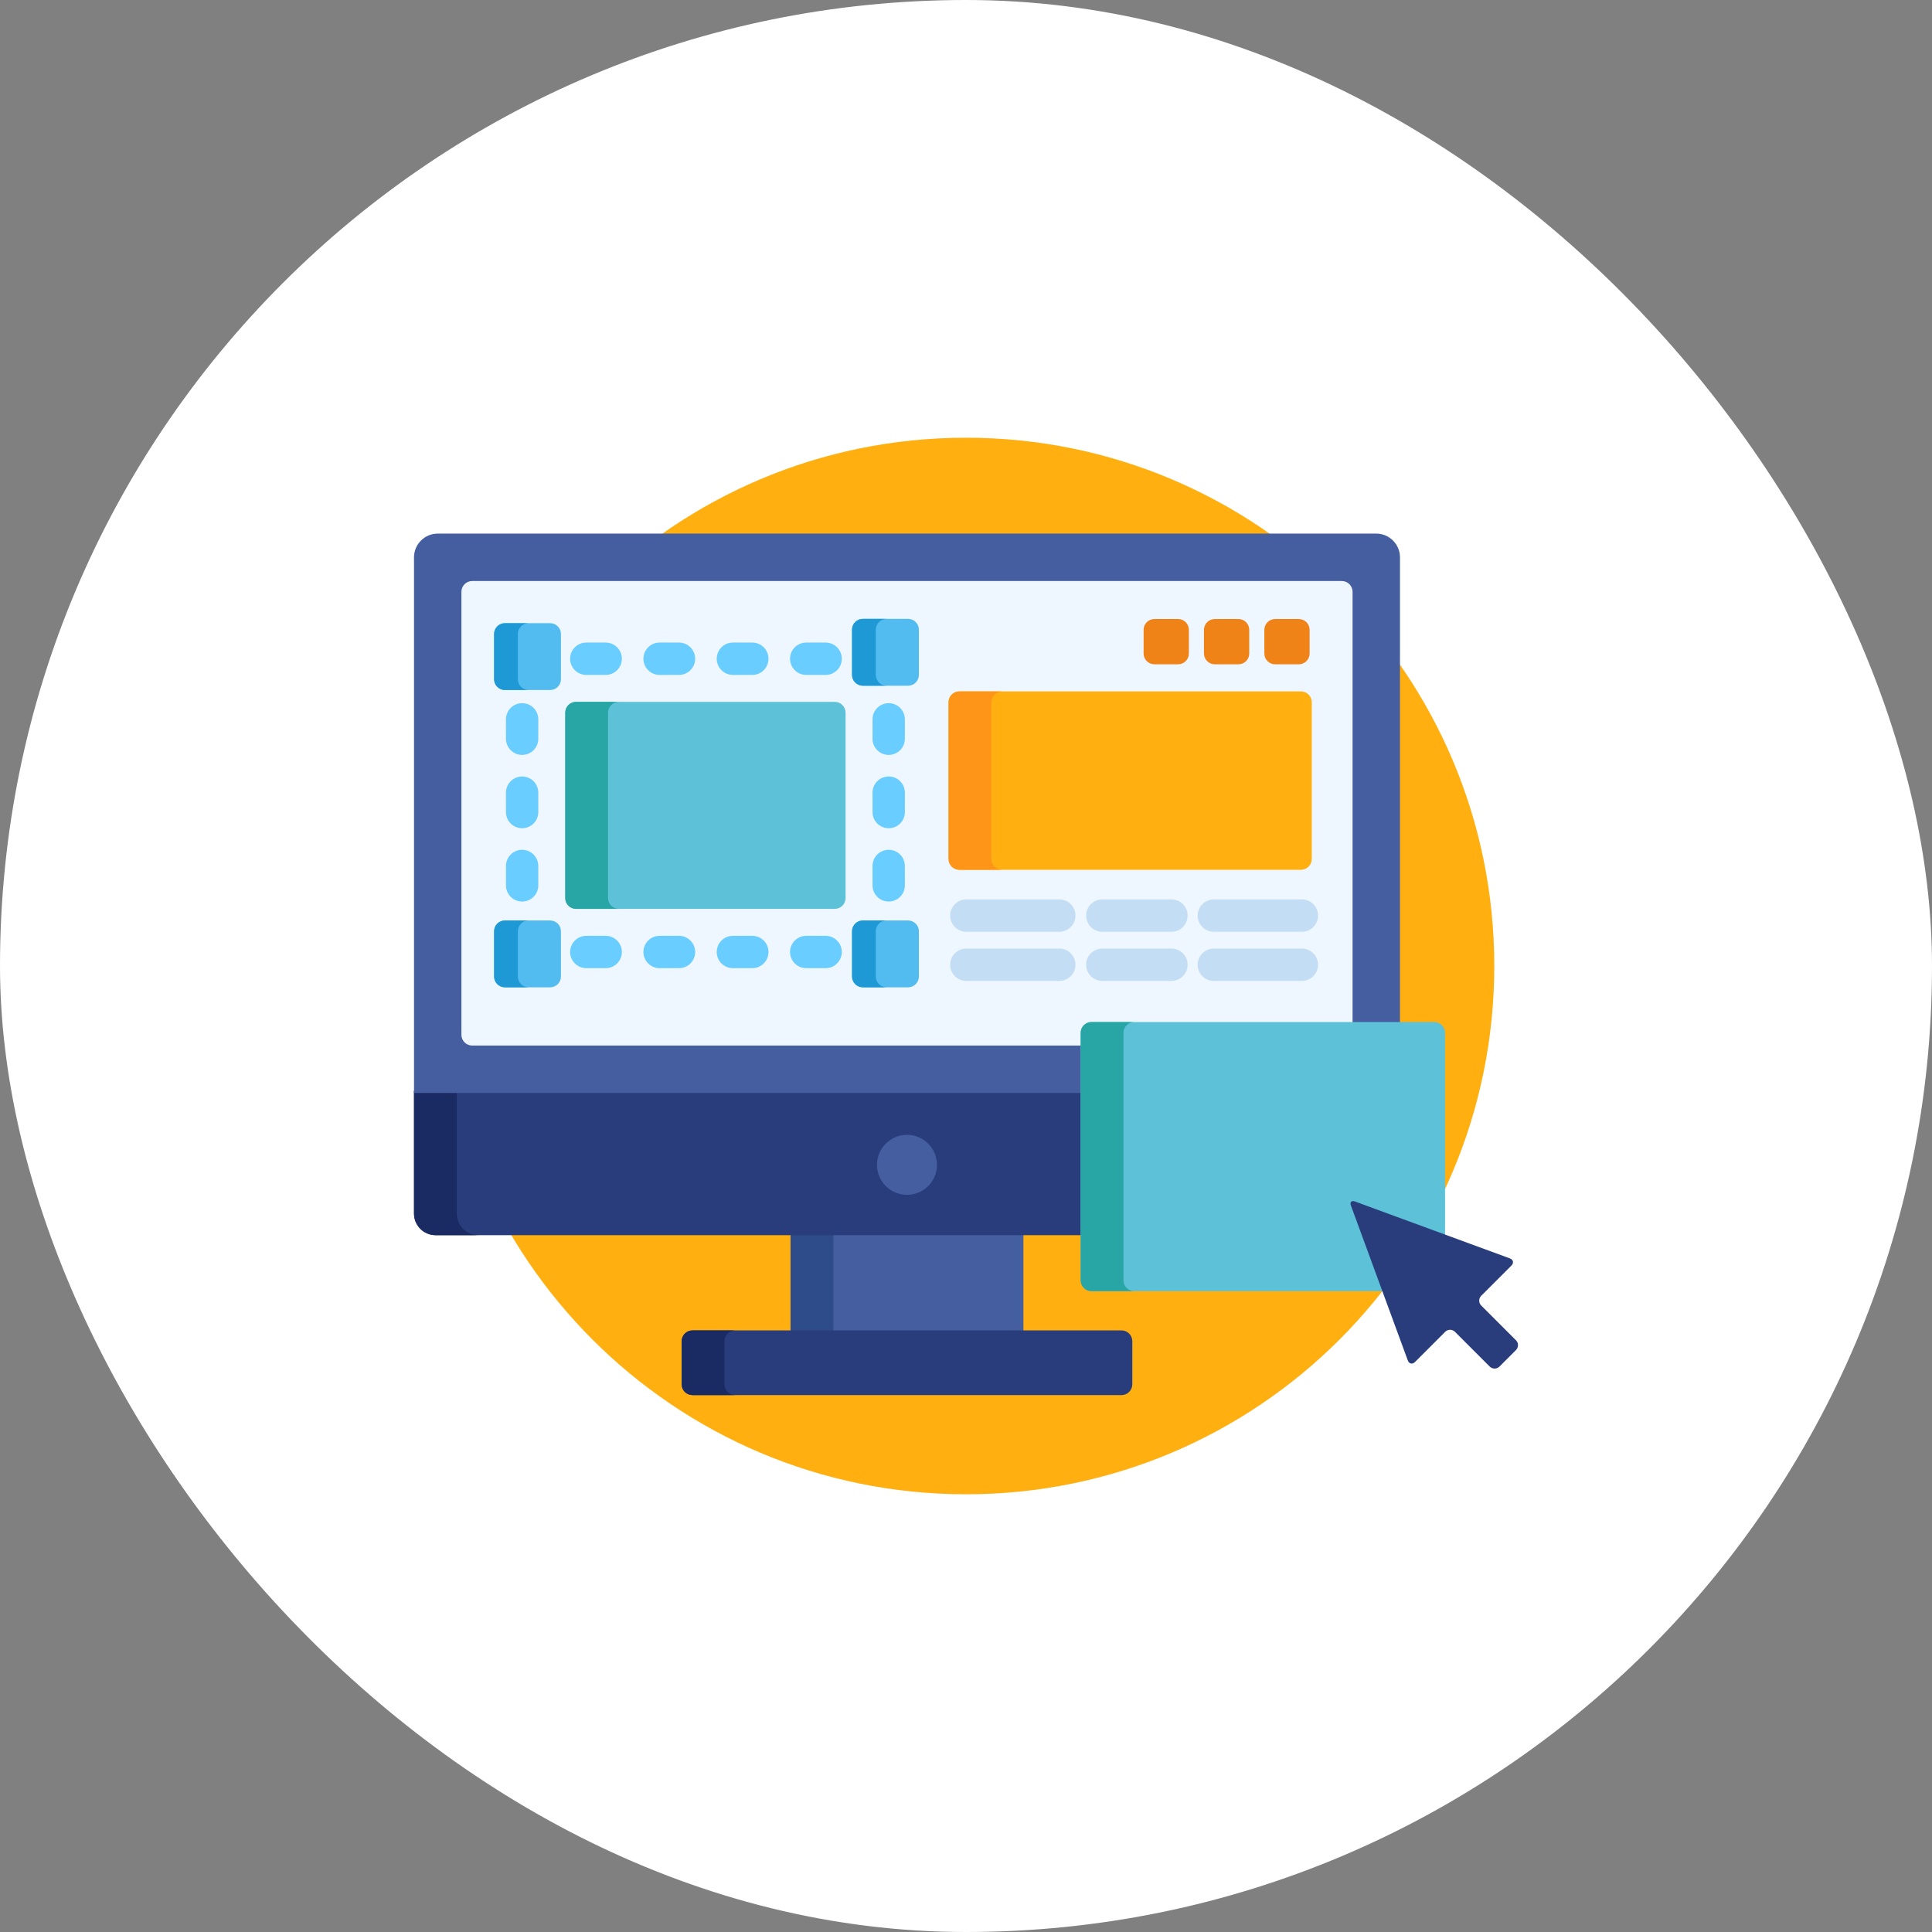 <svg width="140" height="140" viewBox="0 0 140 140" fill="none" xmlns="http://www.w3.org/2000/svg">
<rect x="0" y="0" width="140" height="140" fill="#808080" stroke="none"/>
<rect width="140" height="140" rx="70" fill="white"/>
<path d="M70 108.281C91.142 108.281 108.281 91.142 108.281 70C108.281 48.858 91.142 31.719 70 31.719C48.858 31.719 31.719 48.858 31.719 70C31.719 91.142 48.858 108.281 70 108.281Z" fill="#FFAF10"/>
<path d="M57.286 89.349H74.161V96.563H57.286V89.349Z" fill="#445EA0"/>
<path d="M57.286 89.349H60.386V96.563H57.286V89.349Z" fill="#2E4C89"/>
<path d="M82.052 100.312C82.052 100.742 81.701 101.094 81.271 101.094H50.177C49.747 101.094 49.395 100.742 49.395 100.312V97.188C49.395 96.758 49.747 96.406 50.177 96.406H81.271C81.701 96.406 82.052 96.758 82.052 97.188V100.312Z" fill="#293D7C"/>
<path d="M52.496 100.312V97.188C52.496 96.758 52.847 96.406 53.277 96.406H50.177C49.747 96.406 49.395 96.758 49.395 97.188V100.312C49.395 100.742 49.747 101.094 50.177 101.094H53.277C52.847 101.094 52.496 100.742 52.496 100.312Z" fill="#1A2B63"/>
<path d="M30 87.943C30 88.802 30.703 89.505 31.562 89.505H78.465V79.044H30V87.943Z" fill="#293D7C"/>
<path d="M33.1 87.943V79.044H30V87.943C30 88.802 30.703 89.505 31.562 89.505H34.663C33.803 89.505 33.1 88.802 33.1 87.943Z" fill="#1A2B63"/>
<path d="M78.465 74.841C78.465 74.497 78.745 74.216 79.09 74.216H101.448V40.385C101.448 39.44 100.675 38.667 99.73 38.667H31.718C30.773 38.667 30 39.44 30 40.385V79.2H78.465V74.841Z" fill="#445EA0"/>
<path d="M78.465 74.842C78.465 74.497 78.745 74.217 79.09 74.217H98.013V42.884C98.013 42.454 97.661 42.102 97.232 42.102H34.216C33.787 42.102 33.435 42.454 33.435 42.884V74.984C33.435 75.414 33.787 75.765 34.216 75.765H78.465L78.465 74.842Z" fill="#EEF6FF"/>
<path d="M65.723 86.582C66.924 86.582 67.897 85.608 67.897 84.408C67.897 83.207 66.924 82.234 65.723 82.234C64.523 82.234 63.55 83.207 63.55 84.408C63.55 85.608 64.523 86.582 65.723 86.582Z" fill="#445EA0"/>
<path d="M95.056 62.246C95.056 62.676 94.705 63.028 94.275 63.028H69.516C69.086 63.028 68.735 62.676 68.735 62.246V50.884C68.735 50.455 69.086 50.103 69.516 50.103H94.275C94.705 50.103 95.056 50.455 95.056 50.884V62.246Z" fill="#FFAF10"/>
<path d="M71.836 62.246V50.884C71.836 50.455 72.187 50.103 72.617 50.103H69.517C69.087 50.103 68.735 50.455 68.735 50.884V62.246C68.735 62.676 69.087 63.028 69.517 63.028H72.617C72.187 63.028 71.836 62.676 71.836 62.246Z" fill="#FF9518"/>
<path d="M76.76 67.519H70.024C69.377 67.519 68.852 66.995 68.852 66.347C68.852 65.7 69.377 65.175 70.024 65.175H76.76C77.407 65.175 77.932 65.7 77.932 66.347C77.932 66.995 77.407 67.519 76.76 67.519ZM76.76 71.081H70.024C69.377 71.081 68.852 70.556 68.852 69.909C68.852 69.261 69.377 68.737 70.024 68.737H76.76C77.407 68.737 77.932 69.261 77.932 69.909C77.932 70.556 77.407 71.081 76.76 71.081ZM84.887 67.519H79.878C79.231 67.519 78.706 66.995 78.706 66.347C78.706 65.7 79.231 65.175 79.878 65.175H84.887C85.534 65.175 86.059 65.7 86.059 66.347C86.059 66.995 85.534 67.519 84.887 67.519ZM84.887 71.081H79.878C79.231 71.081 78.706 70.556 78.706 69.909C78.706 69.261 79.231 68.737 79.878 68.737H84.887C85.534 68.737 86.059 69.261 86.059 69.909C86.059 70.556 85.534 71.081 84.887 71.081ZM94.339 67.519H87.959C87.311 67.519 86.787 66.995 86.787 66.347C86.787 65.7 87.311 65.175 87.959 65.175H94.339C94.986 65.175 95.511 65.7 95.511 66.347C95.511 66.995 94.986 67.519 94.339 67.519ZM94.339 71.081H87.959C87.311 71.081 86.787 70.556 86.787 69.909C86.787 69.261 87.311 68.737 87.959 68.737H94.339C94.986 68.737 95.511 69.261 95.511 69.909C95.511 70.556 94.986 71.081 94.339 71.081Z" fill="#C3DDF4"/>
<path d="M86.151 47.357C86.151 47.786 85.799 48.138 85.37 48.138H83.651C83.221 48.138 82.87 47.786 82.87 47.357V45.638C82.87 45.209 83.221 44.857 83.651 44.857H85.37C85.799 44.857 86.151 45.209 86.151 45.638V47.357ZM90.525 47.357C90.525 47.786 90.174 48.138 89.744 48.138H88.026C87.596 48.138 87.244 47.786 87.244 47.357V45.638C87.244 45.209 87.596 44.857 88.026 44.857H89.744C90.174 44.857 90.525 45.209 90.525 45.638V47.357ZM94.9 47.357C94.9 47.786 94.549 48.138 94.119 48.138H92.4C91.971 48.138 91.619 47.786 91.619 47.357V45.638C91.619 45.209 91.971 44.857 92.4 44.857H94.119C94.549 44.857 94.9 45.209 94.9 45.638V47.357Z" fill="#EF8318"/>
<path d="M59.828 70.157H58.422C57.774 70.157 57.25 69.633 57.25 68.985C57.25 68.338 57.774 67.814 58.422 67.814H59.828C60.139 67.814 60.437 67.937 60.656 68.157C60.876 68.376 61 68.675 61 68.985C61 69.296 60.876 69.594 60.656 69.814C60.437 70.034 60.139 70.157 59.828 70.157ZM54.515 70.157H53.109C52.462 70.157 51.937 69.633 51.937 68.985C51.937 68.338 52.462 67.814 53.109 67.814H54.515C54.826 67.814 55.124 67.937 55.344 68.157C55.564 68.376 55.687 68.675 55.687 68.985C55.687 69.296 55.564 69.594 55.344 69.814C55.124 70.034 54.826 70.157 54.515 70.157ZM49.203 70.157H47.796C47.149 70.157 46.624 69.633 46.624 68.985C46.624 68.338 47.149 67.814 47.796 67.814H49.203C49.513 67.814 49.812 67.937 50.031 68.157C50.251 68.376 50.374 68.675 50.374 68.985C50.375 69.139 50.344 69.292 50.285 69.434C50.227 69.576 50.14 69.705 50.031 69.814C49.922 69.923 49.793 70.009 49.651 70.068C49.509 70.127 49.356 70.157 49.203 70.157ZM43.89 70.157H42.484C41.837 70.157 41.312 69.633 41.312 68.985C41.312 68.338 41.837 67.814 42.484 67.814H43.89C44.201 67.814 44.499 67.937 44.719 68.157C44.938 68.376 45.062 68.675 45.062 68.985C45.062 69.633 44.538 70.157 43.89 70.157ZM64.398 65.329C64.087 65.329 63.789 65.206 63.569 64.986C63.35 64.766 63.226 64.468 63.226 64.157V62.751C63.226 62.44 63.35 62.142 63.569 61.922C63.789 61.703 64.087 61.579 64.398 61.579C64.709 61.579 65.007 61.703 65.227 61.922C65.447 62.142 65.57 62.44 65.57 62.751V64.157C65.57 64.468 65.447 64.766 65.227 64.986C65.007 65.206 64.709 65.329 64.398 65.329ZM64.398 60.017C64.087 60.017 63.789 59.893 63.569 59.673C63.35 59.454 63.226 59.156 63.226 58.845V57.439C63.226 57.128 63.35 56.83 63.569 56.61C63.789 56.39 64.087 56.267 64.398 56.267C64.709 56.267 65.007 56.39 65.227 56.61C65.447 56.83 65.57 57.128 65.57 57.439V58.845C65.57 59.156 65.447 59.454 65.227 59.673C65.007 59.893 64.709 60.017 64.398 60.017ZM64.398 54.704C64.087 54.704 63.789 54.581 63.569 54.361C63.35 54.141 63.226 53.843 63.226 53.532V52.126C63.226 51.815 63.35 51.517 63.569 51.297C63.789 51.078 64.087 50.954 64.398 50.954C64.709 50.954 65.007 51.078 65.227 51.297C65.447 51.517 65.57 51.815 65.57 52.126V53.532C65.57 53.843 65.447 54.141 65.227 54.361C65.007 54.581 64.709 54.704 64.398 54.704ZM37.835 65.329C37.525 65.329 37.227 65.206 37.007 64.986C36.787 64.766 36.664 64.468 36.664 64.157V62.751C36.664 62.44 36.787 62.142 37.007 61.922C37.227 61.703 37.525 61.579 37.835 61.579C38.146 61.579 38.444 61.703 38.664 61.922C38.884 62.142 39.007 62.44 39.007 62.751V64.157C39.007 64.805 38.483 65.329 37.835 65.329ZM37.835 60.017C37.525 60.017 37.227 59.893 37.007 59.673C36.787 59.454 36.664 59.156 36.664 58.845V57.439C36.664 57.128 36.787 56.83 37.007 56.61C37.227 56.39 37.525 56.267 37.835 56.267C38.146 56.267 38.444 56.39 38.664 56.61C38.884 56.83 39.007 57.128 39.007 57.439V58.845C39.007 59.492 38.483 60.017 37.835 60.017ZM37.835 54.704C37.525 54.704 37.227 54.581 37.007 54.361C36.787 54.141 36.664 53.843 36.664 53.532V52.126C36.664 51.815 36.787 51.517 37.007 51.297C37.227 51.078 37.525 50.954 37.835 50.954C38.146 50.954 38.444 51.078 38.664 51.297C38.884 51.517 39.007 51.815 39.007 52.126V53.532C39.007 54.18 38.483 54.704 37.835 54.704ZM59.828 48.907H58.422C57.774 48.907 57.25 48.383 57.25 47.735C57.25 47.088 57.774 46.563 58.422 46.563H59.828C60.475 46.563 61 47.088 61 47.735C61 48.383 60.475 48.907 59.828 48.907ZM54.515 48.907H53.109C52.462 48.907 51.937 48.383 51.937 47.735C51.937 47.088 52.462 46.563 53.109 46.563H54.515C55.163 46.563 55.687 47.088 55.687 47.735C55.687 48.383 55.163 48.907 54.515 48.907ZM49.203 48.907H47.796C47.149 48.907 46.624 48.383 46.624 47.735C46.624 47.088 47.149 46.563 47.796 46.563H49.203C49.85 46.563 50.374 47.088 50.374 47.735C50.374 48.383 49.85 48.907 49.203 48.907ZM43.89 48.907H42.484C41.837 48.907 41.312 48.383 41.312 47.735C41.312 47.088 41.837 46.563 42.484 46.563H43.89C44.537 46.563 45.062 47.088 45.062 47.735C45.062 48.383 44.538 48.907 43.89 48.907Z" fill="#69CDFF"/>
<path d="M61.273 65.079C61.273 65.509 60.921 65.86 60.492 65.86H41.742C41.312 65.86 40.96 65.509 40.96 65.079V51.642C40.96 51.212 41.312 50.86 41.742 50.86H60.492C60.921 50.86 61.273 51.212 61.273 51.642V65.079Z" fill="#5DC1D8"/>
<path d="M44.061 65.079V51.642C44.061 51.212 44.413 50.86 44.842 50.86H41.742C41.312 50.86 40.96 51.212 40.96 51.642V65.079C40.96 65.509 41.312 65.86 41.742 65.86H44.842C44.413 65.86 44.061 65.509 44.061 65.079Z" fill="#28A5A5"/>
<path d="M66.585 48.908C66.585 49.337 66.233 49.689 65.804 49.689H62.523C62.093 49.689 61.741 49.337 61.741 48.908V45.627C61.741 45.197 62.093 44.845 62.523 44.845H65.804C66.233 44.845 66.585 45.197 66.585 45.627V48.908ZM40.648 49.22C40.648 49.65 40.296 50.002 39.866 50.002H36.585C36.155 50.002 35.804 49.65 35.804 49.22V45.939C35.804 45.509 36.155 45.158 36.585 45.158H39.866C40.296 45.158 40.648 45.509 40.648 45.939V49.22ZM66.585 70.763C66.585 71.193 66.233 71.544 65.804 71.544H62.523C62.093 71.544 61.741 71.193 61.741 70.763V67.482C61.741 67.052 62.093 66.701 62.523 66.701H65.804C66.233 66.701 66.585 67.052 66.585 67.482V70.763ZM40.648 70.763C40.648 71.193 40.296 71.544 39.866 71.544H36.585C36.155 71.544 35.804 71.193 35.804 70.763V67.482C35.804 67.052 36.155 66.701 36.585 66.701H39.866C40.296 66.701 40.648 67.052 40.648 67.482V70.763Z" fill="#52BBEF"/>
<path d="M63.463 48.908V45.627C63.463 45.197 63.815 44.845 64.245 44.845H62.523C62.093 44.845 61.741 45.197 61.741 45.627V48.908C61.741 49.337 62.093 49.689 62.523 49.689H64.245C63.815 49.689 63.463 49.337 63.463 48.908ZM37.526 49.22V45.939C37.526 45.509 37.877 45.158 38.307 45.158H36.585C36.155 45.158 35.804 45.509 35.804 45.939V49.22C35.804 49.65 36.155 50.002 36.585 50.002H38.307C37.877 50.002 37.526 49.65 37.526 49.22ZM63.463 70.763V67.482C63.463 67.052 63.815 66.701 64.245 66.701H62.523C62.093 66.701 61.741 67.052 61.741 67.482V70.763C61.741 71.193 62.093 71.544 62.523 71.544H64.245C63.815 71.544 63.463 71.193 63.463 70.763ZM37.526 70.763V67.482C37.526 67.052 37.877 66.701 38.307 66.701H36.585C36.155 66.701 35.804 67.052 35.804 67.482V70.763C35.804 71.193 36.155 71.544 36.585 71.544H38.307C37.877 71.544 37.526 71.193 37.526 70.763Z" fill="#1E99D6"/>
<path d="M98.04 87.308C98.016 87.242 98.018 87.205 98.022 87.193C98.022 87.193 98.031 87.192 98.04 87.192C98.058 87.192 98.089 87.195 98.136 87.213L104.715 89.629V74.842C104.715 74.412 104.363 74.061 103.934 74.061H79.09C78.66 74.061 78.309 74.412 78.309 74.842V92.779C78.309 93.209 78.66 93.561 79.09 93.561H100.337L98.04 87.308Z" fill="#5DC1D8"/>
<path d="M81.409 92.779V74.842C81.409 74.412 81.76 74.061 82.19 74.061H79.09C78.66 74.061 78.309 74.412 78.309 74.842V92.779C78.309 93.209 78.66 93.561 79.09 93.561H82.19C81.76 93.561 81.409 93.209 81.409 92.779Z" fill="#28A5A5"/>
<path d="M98.19 87.066C97.933 86.972 97.799 87.105 97.894 87.362L102.013 98.578C102.108 98.836 102.344 98.888 102.538 98.694L104.725 96.507C104.819 96.413 104.945 96.361 105.078 96.361C105.21 96.361 105.336 96.413 105.43 96.507L107.95 99.027C108.044 99.12 108.171 99.172 108.303 99.172C108.435 99.172 108.562 99.12 108.656 99.027L109.855 97.828C109.948 97.734 110 97.607 110 97.475C110 97.343 109.948 97.216 109.855 97.123L107.334 94.603C107.241 94.509 107.189 94.382 107.189 94.25C107.189 94.118 107.241 93.991 107.334 93.897L109.521 91.71C109.715 91.516 109.663 91.28 109.406 91.186L98.19 87.066Z" fill="#293D7C"/>
</svg>
